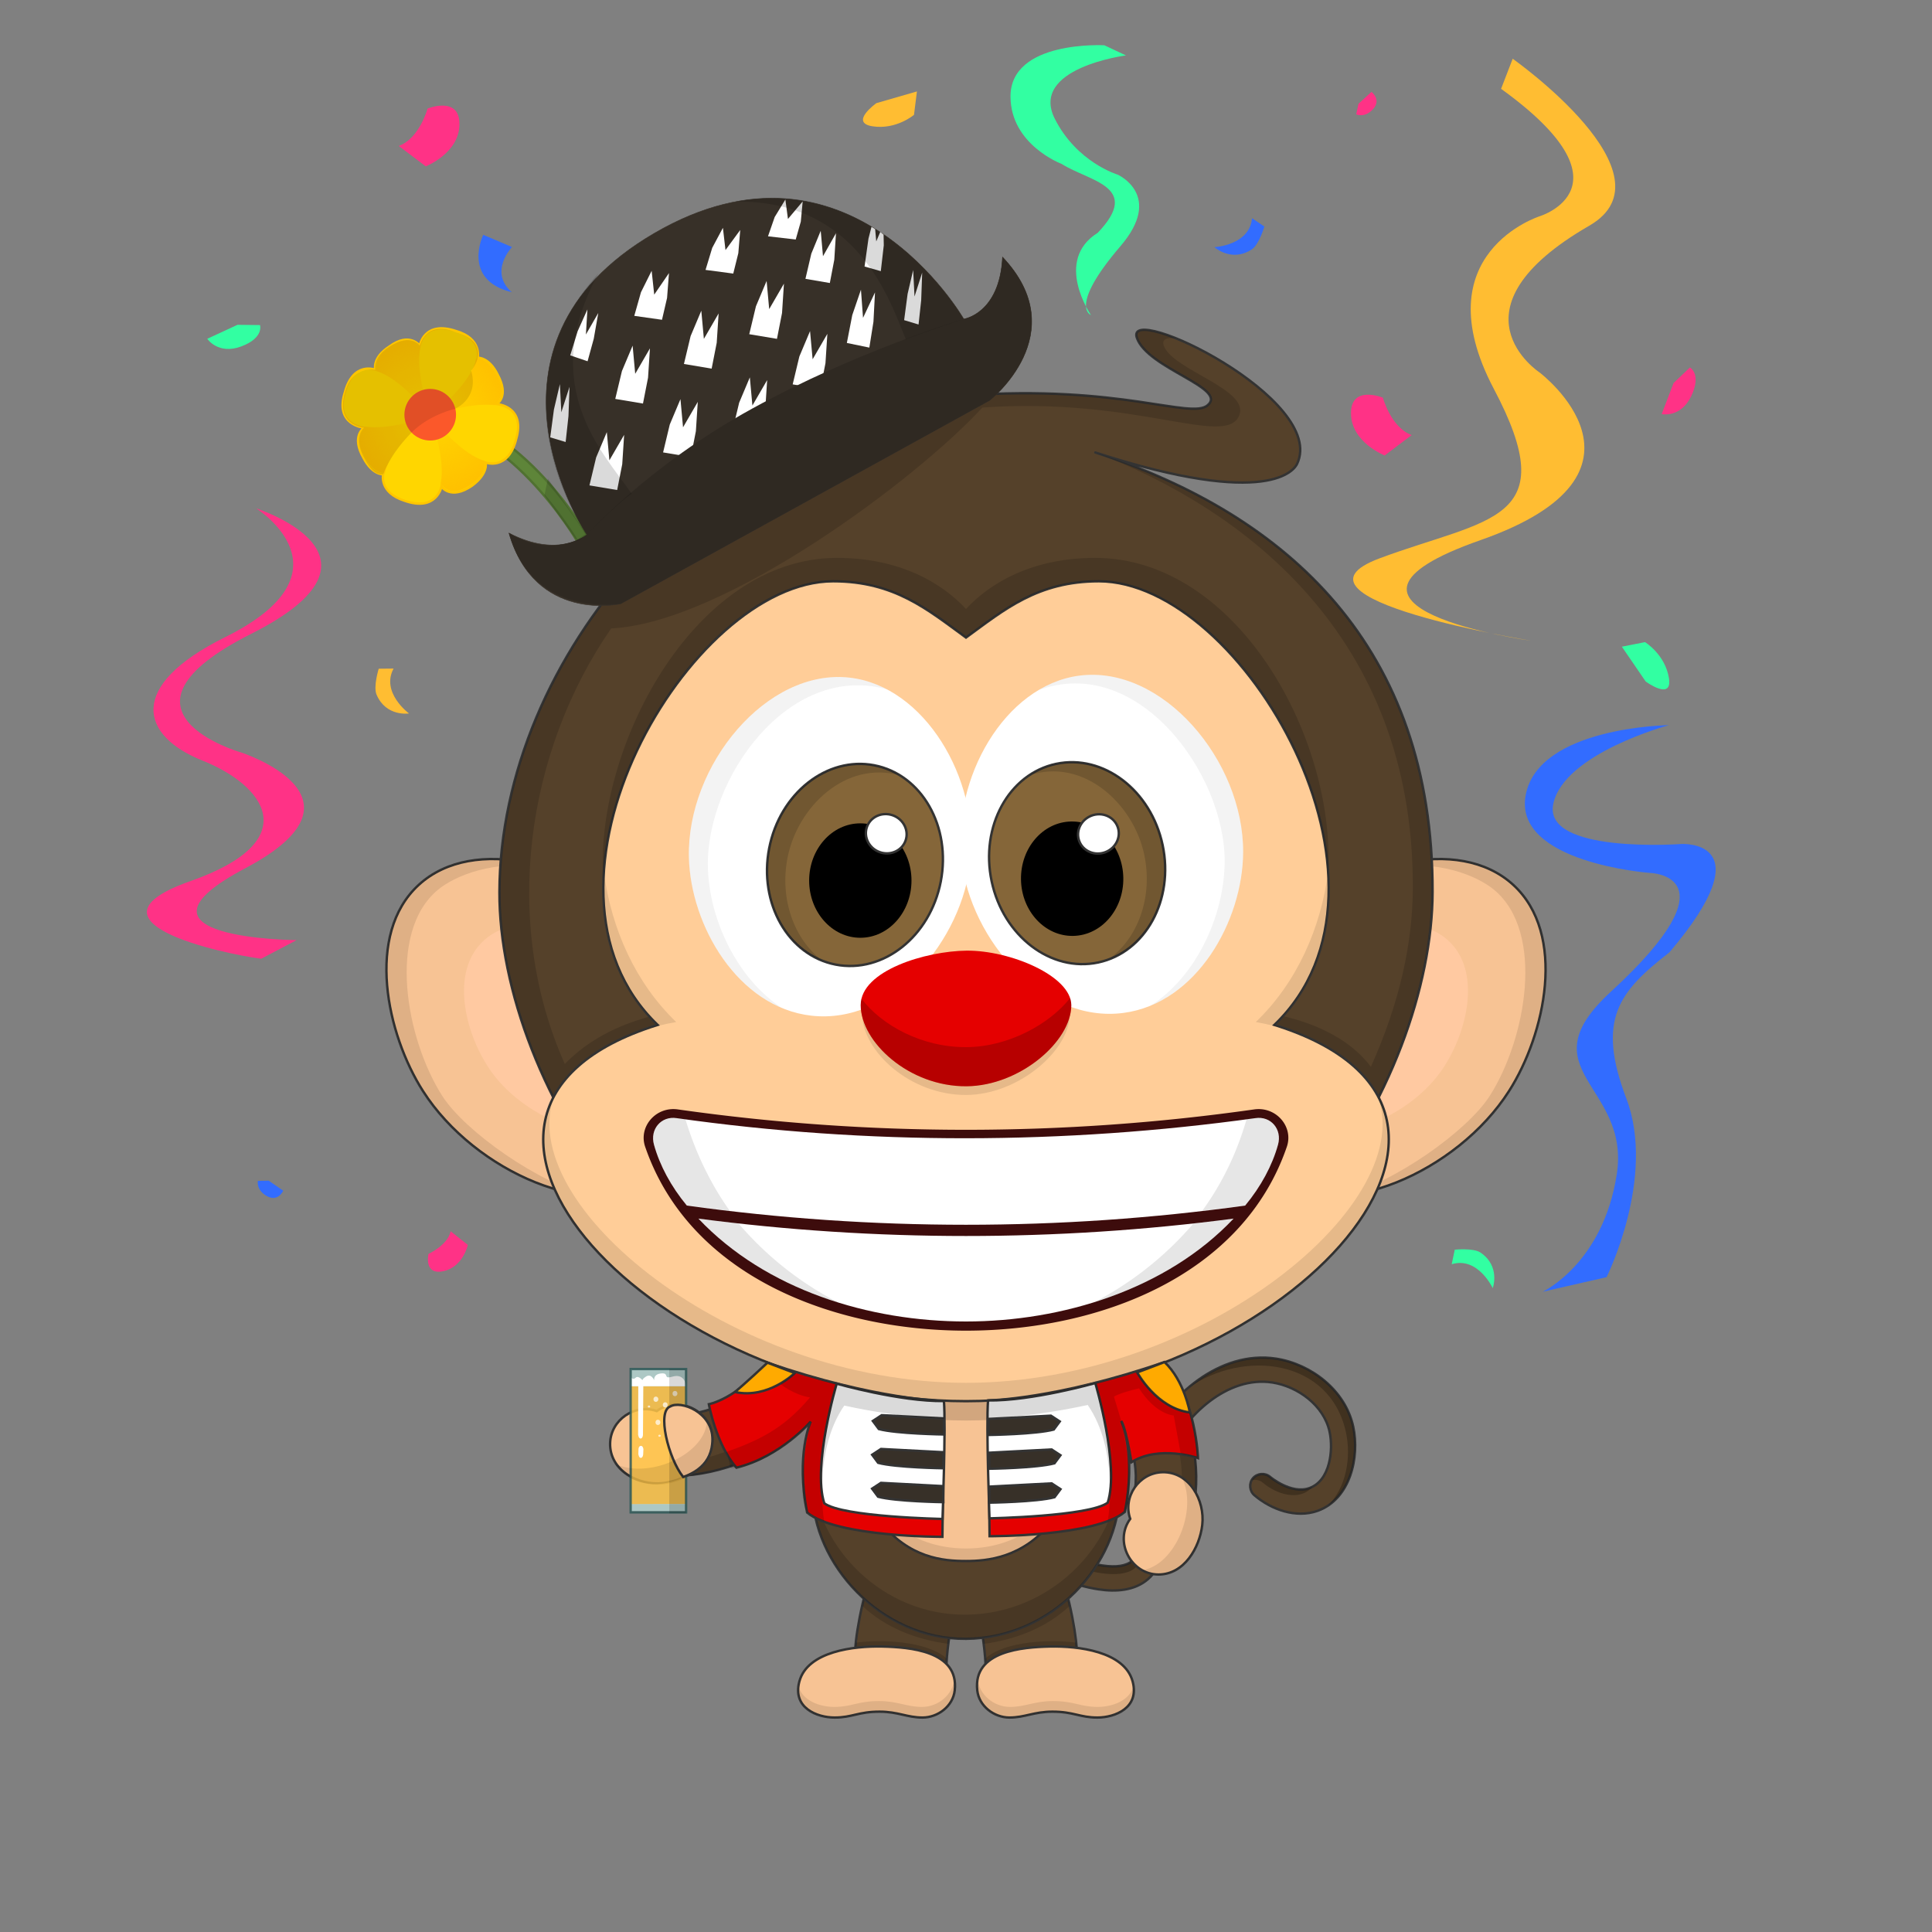 <?xml version="1.0" encoding="UTF-8" standalone="no"?>
<svg
   fill="none"
   height="4000"
   viewBox="0 0 4000 4000"
   width="4000"
   version="1.1"
   id="svg120"
   sodipodi:docname="alaaf.svg"
   inkscape:version="1.1.1 (3bf5ae0d25, 2021-09-20)"
   xmlns:inkscape="http://www.inkscape.org/namespaces/inkscape"
   xmlns:sodipodi="http://sodipodi.sourceforge.net/DTD/sodipodi-0.dtd"
   xmlns:xlink="http://www.w3.org/1999/xlink"
   xmlns="http://www.w3.org/2000/svg"
   xmlns:svg="http://www.w3.org/2000/svg">
  <rect x="0" y="0" width="4000" height="4000" fill="#808080" stroke="none"/>
  <defs
     id="defs124">
    <linearGradient
       inkscape:collect="always"
       id="linearGradient36105">
      <stop
         style="stop-color:#ffd600;stop-opacity:1;"
         offset="0"
         id="stop36101" />
      <stop
         style="stop-color:#ffd600;stop-opacity:0;"
         offset="1"
         id="stop36103" />
    </linearGradient>
    <radialGradient
       inkscape:collect="always"
       xlink:href="#linearGradient36105"
       id="radialGradient36107"
       cx="794.37"
       cy="938.783"
       fx="794.37"
       fy="938.783"
       r="168.056"
       gradientTransform="matrix(1.076,0.649,-0.713,1.053,609.114,-565.833)"
       gradientUnits="userSpaceOnUse" />
    <radialGradient
       inkscape:collect="always"
       xlink:href="#linearGradient36105"
       id="radialGradient42911"
       gradientUnits="userSpaceOnUse"
       gradientTransform="matrix(1.076,0.649,-0.713,1.053,609.114,-565.833)"
       cx="794.37"
       cy="938.783"
       fx="794.37"
       fy="938.783"
       r="168.056" />
    <radialGradient
       inkscape:collect="always"
       xlink:href="#linearGradient36105"
       id="radialGradient42913"
       gradientUnits="userSpaceOnUse"
       gradientTransform="matrix(1.076,0.649,-0.713,1.053,609.114,-565.833)"
       cx="794.37"
       cy="938.783"
       fx="794.37"
       fy="938.783"
       r="168.056" />
    <radialGradient
       inkscape:collect="always"
       xlink:href="#linearGradient36105"
       id="radialGradient42915"
       gradientUnits="userSpaceOnUse"
       gradientTransform="matrix(1.076,0.649,-0.713,1.053,609.114,-565.833)"
       cx="794.37"
       cy="938.783"
       fx="794.37"
       fy="938.783"
       r="168.056" />
    <radialGradient
       inkscape:collect="always"
       xlink:href="#linearGradient36105"
       id="radialGradient42917"
       gradientUnits="userSpaceOnUse"
       gradientTransform="matrix(1.076,0.649,-0.713,1.053,609.114,-565.833)"
       cx="794.37"
       cy="938.783"
       fx="794.37"
       fy="938.783"
       r="168.056" />
  </defs>
  <sodipodi:namedview
     id="namedview122"
     pagecolor="#ffffff"
     bordercolor="#666666"
     borderopacity="1.0"
     inkscape:pageshadow="2"
     inkscape:pageopacity="0.0"
     inkscape:pagecheckerboard="0"
     showgrid="true"
     inkscape:zoom="0.10525"
     inkscape:cx="2741.0926"
     inkscape:cy="3007.1259"
     inkscape:window-width="1920"
     inkscape:window-height="1027"
     inkscape:window-x="-8"
     inkscape:window-y="-8"
     inkscape:window-maximized="1"
     inkscape:current-layer="svg120"
     inkscape:lockguides="false" />
  <path
     d="m2275.11 3290.64c-50.77-7.42-115.16-32.27-196.86-76-11.87-6.35-16.67-21.85-10.25-33.84 6.35-11.87 21.85-16.66 33.84-10.25 75.45 40.37 136.18 64.12 180.5 70.6 28.93 4.23 49.75 1 61.88-9.64 13.61-11.92 12.39-33 8.83-72.39-4.17-46.12-9.36-103.53 19.78-169.51 44-99.72 153.63-194.53 269.09-176.7 73.33 11.36 143.6 66.19 159.73 140.59 13.73 63.36-6.02 150.17-73.53 174.43-44.77 16-95.93-2.36-130.84-32.08-10.44-8.68-11.95-25-3.06-35.44 8.81-10.34 25.15-11.64 35.48-2.62.43.36 43.66 36.65 81.49 23.06 42.84-15.38 49.77-78.95 41.56-116.78-11.75-54.23-65.6-93.57-118.51-101.77-92.84-14.33-180.8 68.49-215.72 147.49-23.91 54.16-19.56 102.32-15.72 144.81 4 43.84 7.71 85.25-25.67 114.5-27.66 24.4-67.07 26.8-102.02 21.54z"
     fill="#7f6145"
     stroke="#333"
     stroke-miterlimit="10"
     stroke-width="5"
     id="path2"
     style="fill:#55412a;fill-opacity:1" />
  <g
     fill="#000"
     id="g10">
    <path
       d="m2786.65 2965.53c11.06 51.02 1.18 114.55-37.82 152.08 51.41-33.7 65.07-107.56 52.82-164.08-16.13-74.41-86.39-129.24-159.73-140.6-66.26-10.23-131.78 18.56-181.54 60.82 114.12-80.75 293.29-60.36 326.27 91.78z"
       fill-opacity=".25"
       id="path4" />
    <path
       d="m2717.62 3078.06c-27.03 31.45-75.59 15.26-102.89-8.23-3.14-2.68-6.9-4.54-10.94-5.41-4.03-.87-8.22-.73-12.19.41 3.97-7.3 11.63-12.23 19.93-12.9 6.6-.53 13.15 1.59 18.2 5.89 22.07 19.5 59.84 35.17 87.89 20.24z"
       fill-opacity=".25"
       id="path6" />
    <path
       d="m2073.5 3173.5c3.5-3 15.5-9 23-5.5 6.98 3.26 15.34 7.39 24.73 12.03 49.42 24.41 127.47 62.97 183.77 62.97 50 0 54.5-25 47.5-91 .85 3.82 1.92 8.03 3.06 12.51 9.62 37.75 24.09 94.49-50.56 94.49-81.5 0-208.79-70.57-231.5-85.5z"
       fill-opacity=".25"
       id="path8" />
  </g>
  <path
     d="m 1307.583,2991.872 c 0,-36.5 32.58,-65.66 68.42,-62.04 63.52,5.42 132.19,-18.62 198.39,-65.95 60.25,-43.06 93.25,-89.21 132.19,-53.71 38.94,35.5 -3.92,115.56 -59.5,155.4 -91.92,65.71 -189.11,97.19 -283.68,88.63 -31.47,-3.19 -55.82,-25.83 -55.82,-62.33 z"
     fill="#7f6145"
     stroke="#333333"
     stroke-miterlimit="10"
     stroke-width="5"
     id="path12"
     style="fill:#55412a;fill-opacity:1" />
  <path
     d="m 1390.829,3027.907 c 112.27,0.42 277.66,-89.61 324.16,-195.11 21,130 -233.5,245 -351.77,222.71 11.77,-7.21 23.27,-19.71 27.61,-27.6 z"
     fill="#000000"
     fill-opacity="0.15"
     id="path14" />
  <path
     d="m1959.37 3446.51c5-87.08 27.4-154.43 47.17-206.81s42.42-144.7-42.56-166.02c-121.5-30.49-188.31 254.12-193.3 340.94-2.93 51.08 36.82 110.33 88.4 113.29 47.48 2.31 97.45-31.79 100.29-81.4z"
     fill="#7f6145"
     stroke="#333"
     stroke-miterlimit="10"
     stroke-width="5"
     id="path16"
     style="fill:#55412a;fill-opacity:1" />
  <path
     d="m1769.48 3414.5c51.5-7 148-7 188.5 34 .34-3.09 1.44-11.94 1.66-15.04-42.16-36.96-138.16-39.46-188.02-32.46-.26 3.3-1.86 10.13-2.14 13.5z"
     fill="#000"
     fill-opacity=".15"
     id="path18" />
  <path
     d="m1785.48 3325c47.76 44.29 108.88 69.13 178 78.5.58-5.01 1.81-12.18 2.5-17-68.6-8.88-128.2-37.6-176-81-2 6-3.62 15.27-4.5 19.5z"
     fill="#000"
     fill-opacity=".15"
     id="path20" />
  <path
     d="m2040.63 3446.51c-5-87.08-27.4-154.43-47.17-206.81s-42.42-144.7 42.56-166.02c121.5-30.49 188.31 254.12 193.3 340.94 2.93 51.08-36.82 110.33-88.4 113.29-47.48 2.31-97.45-31.79-100.29-81.4z"
     fill="#7f6145"
     stroke="#333"
     stroke-miterlimit="10"
     stroke-width="5"
     id="path22"
     style="fill:#55412a;fill-opacity:1" />
  <path
     d="m2230.52 3414.5c-51.5-7-148-7-188.5 34-.34-3.09-1.44-11.94-1.66-15.04 42.16-36.96 138.16-39.46 188.02-32.46.26 3.3 1.86 10.13 2.14 13.5z"
     fill="#000"
     fill-opacity=".15"
     id="path24" />
  <path
     d="m2214.52 3325c-47.76 44.29-108.88 69.13-178 78.5-.58-5.01-1.81-12.18-2.5-17 68.6-8.88 128.2-37.6 176-81 2 6 3.62 15.27 4.5 19.5z"
     fill="#000"
     fill-opacity=".15"
     id="path26" />
  <path
     d="m2413 3147c-36.5 0-65.66-32.58-62.04-68.42 5.42-63.52-18.62-132.19-65.95-198.39-43.06-60.25-89.21-93.25-53.71-132.19s115.56 3.92 155.4 59.5c65.71 91.92 97.19 189.11 88.63 283.68-3.19 31.47-25.83 55.82-62.33 55.82z"
     fill="#7f6145"
     stroke="#333"
     stroke-miterlimit="10"
     stroke-width="5"
     id="path28"
     style="fill:#55412a;fill-opacity:1" />
  <path
     d="m2446.91 3059.16c.42-112.27-89.61-277.66-195.11-324.16 130-21 245 233.5 222.71 351.77-7.21-11.77-19.71-23.27-27.6-27.61z"
     fill="#000"
     fill-opacity=".15"
     id="path30" />
  <path
     d="m3133.19 1832.12c111.1 102 66.32 309.29-9.09 427.16-107.46 168-353.47 273.75-479.46 184.37-131.58-93.35-114.4-386.92 39.2-539.32 114.68-113.78 334.45-177.69 449.35-72.21z"
     fill="#f7c394"
     stroke="#333"
     stroke-miterlimit="10"
     stroke-width="5"
     id="path32" />
  <path
     d="m3003.49 1952.22c66 68.19 30.1 196.68-21.65 267.88-73.75 101.45-232.17 158.69-307.94 97.86-79.14-63.53-57.39-247.22 44.75-337.18 76.26-67.16 216.64-99.08 284.84-28.56z"
     fill="#ffc9a1"
     id="path34" />
  <path
     d="m3124.1 2259.28c-60.69 94.85-195.1 203.22-346.6 216.72 106.36-25 260.01-133.85 306.64-206.72 75.41-117.87 115.36-338.97 9.09-427.16-32.41-26.89-114.73-65.12-227.73-45.12 138-42.5 222.79-6.13 267.73 35.12 111.06 101.99 66.28 309.29-9.13 427.16z"
     fill="#000"
     fill-opacity=".1"
     id="path36" />
  <path
     d="m866.818 1832.12c-111.1 102-66.32 309.29 9.09 427.16 107.46 168 353.472 273.75 479.462 184.37 131.58-93.35 114.4-386.92-39.2-539.32-114.68-113.78-334.452-177.69-449.352-72.21z"
     fill="#f7c394"
     stroke="#333"
     stroke-miterlimit="10"
     stroke-width="5"
     id="path38" />
  <path
     d="m996.518 1952.22c-66 68.19-30.1 196.68 21.652 267.88 73.75 101.45 232.17 158.69 307.94 97.86 79.14-63.53 57.39-247.22-44.75-337.18-76.26-67.16-216.64-99.08-284.842-28.56z"
     fill="#ffc9a1"
     id="path40" />
  <path
     d="m875.908 2259.28c60.69 94.85 195.102 203.22 346.602 216.72-106.36-25-260.019-133.85-306.642-206.72-75.41-117.87-115.36-338.97-9.09-427.16 32.409-26.89 114.732-65.12 227.732-45.12-138.002-42.5-222.792-6.13-267.732 35.12-111.06 101.99-66.28 309.29 9.13 427.16z"
     fill="#000"
     fill-opacity=".1"
     id="path42" />
  <path
     d="m2000 2548c154 0 220 135 260 246s58 220 58 292c0 152-138.68 305.46-318 307-175.53 1.51-318-155-318-307 0-72 17.7-181.5 58-292 40-111 106-246 260-246z"
     fill="#7f6145"
     stroke="#333"
     stroke-miterlimit="10"
     stroke-width="5"
     id="path44"
     style="fill:#55412a;fill-opacity:1" />
  <path
     d="m2000 3393c-175.67 1.59-330-157-318-337 10 148 145.15 288.48 318 287s308-139 318-287c12 180-142.33 335.41-318 337z"
     fill="#000"
     fill-opacity=".15"
     id="path46" />
  <path
     d="m2000 2672c104 0 160 68 174 128 34.49 147.82 64 274 4 350s-134.95 82-178 82c-47.55 0-118-6-178-82s-32.44-193.83 4-350c14-60 70-128 174-128z"
     fill="#f7c394"
     stroke="#333"
     stroke-miterlimit="10"
     stroke-width="5"
     id="path48" />
  <path
     d="m2000 3232c-136 0-224-94-213-216 4 115 96 190 213 190s209-75 213-190c11 122-77 216-213 216z"
     fill="#000"
     fill-opacity=".1"
     id="path50" />
  <path
     d="m2395 2818c-115.35 45.22-271 79-395 79s-259.34-26.43-395-79c-7.24 10.54-16.61 26.27-23 37 142 57 275 86 418 86s276-29 418-86c-6.15-10.7-15.93-26.36-23-37z"
     fill="#000"
     fill-opacity=".15"
     id="path52" />
  <path
     d="m2500.32 839c42.32-35.85-124.32-76-146.52-139.49-26.8-76.51 395.59 127.1 331.57 261.08-5 10.51-55.43 94-417.61-23.77 398.16 129.18 699.66 403.12 698.24 910.18-1.09 388.75-350.07 990.81-966.43 996.18-594.62 5.19-966.64-596.22-965.57-996.18 1.32-488.44 432.13-990.94 966-1028.5 319.41-22.45 465.29 50.1 500.32 20.5z"
     fill="#7f6145"
     stroke="#333"
     stroke-linecap="round"
     stroke-linejoin="round"
     stroke-width="5"
     id="path54"
     style="fill:#55412a;fill-opacity:1" />
  <path
     d="m 2565.16,861.34 c -29.66,65.16 -211.81,-40 -531.22,-17.54 -136.706,148.859 -534.831,446.172 -768.597,457.309 -176.011,254.711 -227.163,607.831 -95.983,901.771 68.14,-70.38 151.14,-90.38 177.59,-99.16 7.94,8.57 17.6,17.67 21.05,21.78 -81.37,25.35 -175.93,80.41 -216.63,156.84 -76.27,-147.6 -117,-302.56 -116.59,-435.33 1.32,-488.45 432.22,-991 966.09,-1028.57 319.41,-22.45 464.56,50.1 499.59,20.46 42.18,-35.75 -124.46,-75.9 -146.65,-139.39 -8.57,-24.46 28.82,-20.27 81.55,1.13 -20,-2.88 -31,1.83 -25.55,15.87 19.38,50.39 180.3,90.02 155.35,144.83 z"
     fill="#000000"
     fill-opacity="0.15"
     id="path56"
     sodipodi:nodetypes="cccccccccccccc" />
  <path
     d="m2964.5 1847.07c-.36 127.74-38.12 278.51-110.54 423.57-74.96-102.64-209.23-143.64-222.96-143.64 4-5 16-19.7 20-24.5 23.5 5.5 128.62 27.91 187.28 106.2 59.3-132.15 86.52-255.16 86.84-370.86 1.47-524.24-353.62-784.84-657.36-901.02 398.16 129.18 698.16 403.18 696.74 910.25z"
     fill="#000"
     fill-opacity=".15"
     id="path58" />
  <path
     d="m1725 1203.5c-297 0-665 628.5-363.5 918.5-575.5 180 0 779 638.5 779s1214-599 638.5-779c301.5-290-66.5-918.5-363.5-918.5-126.5 0-195.51 58.5-275 116.5-79.5-58-148.5-116.5-275-116.5z"
     fill="#ffcd98"
     stroke="#333"
     stroke-width="5"
     id="path60" />
  <g
     fill="#000"
     id="g72">
    <path
       d="m2749.1 1817c-15.7-308.54-265-613.19-481.5-613.19-134.6 0-216.2 82.14-267.6 116.19-41.1-28.05-132.5-116.19-268.4-116.19-255.6 0-478.1 373.19-482.13 622.71-22.47-268.52 183.6-671.52 483.53-671.52 156 0 239 75 267 106 28-31 111-106 267-106 297.63 0 503.5 381.5 482.1 662z"
       fill-opacity=".15"
       id="path62" />
    <g
       fill-opacity=".1"
       id="g70">
      <path
         d="m1250.37 1807.39c-7.11 117.45 24.02 230.01 111.45 314.11-10.42 3.26-20.47 7.66-30.15 11.19 22.33-7.19 43.66-12.28 68.33-16.69-84.54-81.32-133.47-191.76-149.63-308.61z"
         id="path64" />
      <path
         d="m1148.6 2266.67c-135.92 245.26 334.32 633.83 851.4 633.83s993.17-392.85 849.75-637.86c95.36 224.1-359.03 600.36-849.75 600.36-487.79 0-939.69-371.78-851.4-596.33z"
         id="path66" />
      <path
         d="m2670.5 2133c-21.76-6.41-44.6-12.37-70.5-17 85.32-82.07 134.37-193.81 150.07-311.86 7.89 118.62-23.01 232.49-111.25 317.36 11.32 3.54 21.24 7.64 31.68 11.5z"
         id="path68" />
    </g>
  </g>
  <path
     d="m1759.66 1403.06c154.89 18 266.48 208.75 250 376.77-16.38 167.34-162.69 342-329.88 323-151.8-17.3-250.26-186.22-253.5-328.16-4.31-190.16 160.84-391.67 333.38-371.61z"
     fill="#fff"
     id="path74" />
  <path
     d="m1947.73 1825.22c22.11-113.95-39.5-221.76-137.6-240.79s-195.55 57.91-217.66 171.87c-22.11 113.95 39.5 221.76 137.6 240.79 98.1 19.04 195.55-57.91 217.66-171.87z"
     fill="#313cc4"
     stroke="#333"
     stroke-miterlimit="10"
     stroke-width="5"
     id="path76"
     style="fill:#856639;fill-opacity:1" />
  <path
     d="m1781.2 1941.56c58.51 0 105.94-53.04 105.94-118.46s-47.43-118.46-105.94-118.46-105.94 53.04-105.94 118.46 47.43 118.46 105.94 118.46z"
     fill="#000"
     id="path78" />
  <path
     d="m1874.89 1740.31c7.45-21.05-4.41-44.45-26.5-52.27-22.08-7.82-46.02 2.91-53.47 23.96s4.41 44.45 26.5 52.27c22.08 7.81 46.02-2.91 53.47-23.96z"
     fill="#fff"
     stroke="#333"
     stroke-miterlimit="10"
     stroke-width="5"
     id="path80" />
  <path
     d="m1835.89 1427c-204.38-55.89-374.47 186.25-370.31 368.01 2.47 107.25 59.36 229.79 152.7 291.65-116.4-48.78-189.2-190.33-192-312-4.33-190.11 160.82-391.59 333.36-371.55 26.68 3.19 52.53 11.29 76.25 23.89z"
     fill="#000"
     fill-opacity=".05"
     id="path82" />
  <path
     d="m1863.62 1605.54c-112.84-32.07-212.74 65.3-233.15 170.44-16.75 86.35 14.07 169.22 72.35 213.35-81.88-32-130.23-129.93-110.25-232.89 22.12-114 119.58-190.89 217.68-171.85 18.92 3.67 37.01 10.77 53.37 20.95z"
     fill="#000"
     fill-opacity=".15"
     id="path84" />
  <path
     d="m2234 1398.91c-154.54 20.68-262.79 213.36-243.4 381.08 19.3 167 168.63 339.1 335.47 317.13 151.47-19.94 247-190.55 247.73-332.52.98-190.16-167.66-388.73-339.8-365.69z"
     fill="#fff"
     id="path86" />
  <path
     d="m2273.74 1992.69c97.75-20.74 157.47-129.61 133.37-243.16-24.09-113.55-122.87-188.79-220.63-168.05-97.75 20.75-157.46 129.61-133.37 243.16 24.1 113.56 122.87 188.79 220.63 168.05z"
     fill="#313cc4"
     stroke="#333"
     stroke-miterlimit="10"
     stroke-width="5"
     id="path88"
     style="fill:#856639;fill-opacity:1" />
  <path
     d="m2221.84 1937.7c58.5-1.02 105-54.87 103.86-120.29-1.15-65.41-49.49-117.61-107.99-116.59-58.51 1.02-105 54.88-103.86 120.29 1.14 65.42 49.49 117.62 107.99 116.59z"
     fill="#000"
     id="path90" />
  <path
     d="m2288.34 1764.39c21.95-8.2 33.4-31.81 25.58-52.72-7.81-20.92-31.94-31.23-53.88-23.03-21.95 8.21-33.4 31.81-25.59 52.73 7.82 20.91 31.94 31.22 53.89 23.02z"
     fill="#fff"
     stroke="#333"
     stroke-miterlimit="10"
     stroke-width="5"
     id="path92" />
  <path
     d="m2573.77 1764.6c-.66 123.27-72.75 268.13-190.88 317.21 95.29-61.62 152.08-188.08 152.66-297.55.96-183.58-181.09-431.24-385.95-355.18 26-15.6 54.29-26.14 84.37-30.17 172.17-23.04 340.81 175.53 339.8 365.69z"
     fill="#000"
     fill-opacity=".05"
     id="path94" />
  <path
     d="m2295.09 1986.4c60.86-43.65 92.6-129.07 73.87-217.3-22.4-105.54-126.48-201.41-238.74-163.7 17.03-11.63 36.17-19.82 56.34-24.11 97.76-20.75 196.54 54.48 220.65 168 22.3 105.1-27.16 206.17-112.12 237.11z"
     fill="#000"
     fill-opacity=".15"
     id="path96" />
  <path
     d="m1785 2099c0 76.35 98.85 169 216.26 168 108.22-.95 213.74-92.55 213.74-167.78 0-152.13-430-154.42-430-.22z"
     fill="#000"
     fill-opacity=".1"
     id="path98" />
  <path
     d="m1782 2081c0 76.35 100.23 169 219.27 168 109.73-.95 216.73-92.55 216.73-167.78 0-60.53-126.24-113.77-216.73-113-84.02.78-219.27 41.16-219.27 112.78z"
     fill="#7a5d43"
     id="path100"
     style="fill:#e50000;fill-opacity:1" />
  <path
     d="m1783.58 2067.77c41.76 54.75 124.68 100.94 217.85 100.22 86.21-.68 170.92-47.12 214.09-101.55 1.62 4.86 2.48 9.8 2.48 14.78 0 75.23-107 166.83-216.73 167.78-119.04 1-219.27-91.65-219.27-168 0-4.54.54-8.95 1.58-13.23z"
     fill="#000"
     fill-opacity=".2"
     id="path102" />
  <path
     d="m1910 3556c32 0 63.09-23.6 66.7-56.14 9.11-82.21-94.35-89.68-150.67-90.92-57.1-1.25-154.03 9.56-171.02 72.27-14.85 54.79 36.49 74.79 72.99 74.79s49-12.15 92.98-12.15c38.41 0 57.02 12.15 89.02 12.15z"
     fill="#f7c394"
     stroke="#333"
     stroke-miterlimit="10"
     stroke-width="5"
     id="path104" />
  <path
     d="m1909 3534c-32 0-50.61-12.15-89.02-12.15-43.98 0-56.48 12.15-92.98 12.15-28.39 0-65.75-12.1-73.97-43.26-6.73 47.6 40.67 65.26 74.97 65.26 36.5 0 49-12.15 92.98-12.15 38.41 0 57.02 12.15 89.02 12.15 42.86 0 73-34.15 65.91-80.26-2.97 33.46-34.04 58.26-66.91 58.26z"
     fill="#000"
     fill-opacity=".1"
     id="path106" />
  <path
     d="m2090 3556c-32 0-63.09-23.6-66.7-56.14-9.11-82.21 94.35-89.68 150.67-90.92 57.1-1.25 154.03 9.56 171.02 72.27 14.85 54.79-36.49 74.79-72.99 74.79s-49-12.15-92.98-12.15c-38.42 0-57.02 12.15-89.02 12.15z"
     fill="#f7c394"
     stroke="#333"
     stroke-miterlimit="10"
     stroke-width="5"
     id="path108" />
  <path
     d="m2091 3534c32 0 50.6-12.15 89.02-12.15 43.98 0 56.48 12.15 92.98 12.15 28.39 0 65.75-12.1 73.97-43.26 6.73 47.6-40.67 65.26-74.97 65.26-36.5 0-49-12.15-92.98-12.15-38.42 0-57.02 12.15-89.02 12.15-42.86 0-73-34.15-65.91-80.26 2.97 33.46 34.04 58.26 66.91 58.26z"
     fill="#000"
     fill-opacity=".1"
     id="path110" />
  <path
     d="m 1474.987,2980.061 c 0.05,-56.82 -68.11,-92.99 -115.27,-58.59 -45.21,-15.91 -95.39,18.09 -96.55,66.66 -1.34,56 58.5,88.37 109.13,82.5 47.31,-5.48 102.65,-37.52 102.69,-90.57 z"
     fill="#f7c394"
     stroke="#333333"
     stroke-miterlimit="10"
     stroke-width="5"
     id="path112"
     style="stroke-width:5;stroke-miterlimit:10;stroke-dasharray:none" />
  <path
     d="m2398.6 3259.89c-56.82.05-92.99-68.11-58.59-115.27-15.92-45.21 18.08-95.39 66.66-96.55 56-1.34 88.36 58.5 82.5 109.13-5.48 47.31-37.52 102.65-90.57 102.69z"
     fill="#f7c394"
     stroke="#333"
     stroke-miterlimit="10"
     stroke-width="5"
     id="path116" />
  <path
     d="m2489.17 3157.2c-6.78 58.57-54.37 126.8-125.37 93.8 68.82-8.8 117-125.5 83.11-191.84 5.39 3.84 13.89 8.34 27.6 27.61 12.29 21.73 17.7 46.2 14.66 70.43z"
     fill="#000"
     fill-opacity=".1"
     id="path118" />
  <g
     inkscape:groupmode="layer"
     id="layer1"
     inkscape:label="Costume"
     style="display:inline">
    <path
       style="fill:#e50000;fill-opacity:1;stroke:#333333;stroke-width:5;stroke-linecap:butt;stroke-linejoin:miter;stroke-miterlimit:4;stroke-dasharray:none;stroke-opacity:1"
       d="m 1954.372,2900.741 -3.185,281.083 c 0,0 -218.428,0.9 -280.099,-50.234 -23.974,-119.945 7.349,-188.284 7.349,-188.284 0,0 -61.532,72.349 -153.697,95.395 -42.285,-48.152 -57.111,-131.424 -57.111,-131.424 0,0 55.609,-10.025 121.338,-86.004 223.687,77.228 365.405,79.468 365.405,79.468 z"
       id="path1274"
       sodipodi:nodetypes="cccccccc" />
    <path
       style="fill:#e50000;fill-opacity:1;stroke:#333333;stroke-width:5;stroke-linecap:butt;stroke-linejoin:miter;stroke-miterlimit:4;stroke-dasharray:none;stroke-opacity:1"
       d="m 2045.595,2899.468 3.185,281.083 c 0,0 218.428,0.9 280.099,-50.234 23.974,-119.945 -7.349,-188.284 -7.349,-188.284 0,0 8.703,10.981 21.01,85.259 57.438,-36.173 137.787,-8.503 137.787,-8.503 0,0 -3.599,-122.81 -69.329,-198.789 -223.687,77.228 -365.405,79.468 -365.405,79.468 z"
       id="path2838"
       sodipodi:nodetypes="cccccccc" />
  </g>
  <g
     inkscape:groupmode="layer"
     id="layer2"
     inkscape:label="Costume 2"
     style="display:inline">
    <path
       style="fill:#ffffff;fill-opacity:1;stroke:#333333;stroke-width:5;stroke-linecap:butt;stroke-linejoin:miter;stroke-miterlimit:4;stroke-dasharray:none;stroke-opacity:1"
       d="m 1951.361,3144.815 c 0,0 -206.913,-3.87 -244.794,-32.435 -25.083,-77.493 25.698,-247.684 25.698,-247.684 0,0 130.883,37.318 222.107,36.045 3.995,51.434 -3.011,244.074 -3.011,244.074 z"
       id="path3661"
       sodipodi:nodetypes="ccccc" />
    <path
       style="fill:#ffaa00;fill-opacity:1;stroke:#333333;stroke-width:5;stroke-linecap:butt;stroke-linejoin:miter;stroke-miterlimit:4;stroke-dasharray:none;stroke-opacity:1"
       d="m 1521.768,2882.019 c 0,0 26.282,-22.345 67.199,-60.746 28.835,11.265 56.581,21.401 56.581,21.401 0,0 -55.184,54.273 -123.779,39.346 z"
       id="path13536"
       sodipodi:nodetypes="cccc" />
    <path
       style="fill:#ffffff;fill-opacity:1;stroke:#333333;stroke-width:5;stroke-linecap:butt;stroke-linejoin:miter;stroke-miterlimit:4;stroke-dasharray:none;stroke-opacity:1"
       d="m 2048.606,3143.542 c 0,0 206.913,-3.87 244.794,-32.435 25.083,-77.493 -25.698,-247.684 -25.698,-247.684 0,0 -130.883,37.318 -222.107,36.045 -3.995,51.434 3.011,244.074 3.011,244.074 z"
       id="path53082"
       sodipodi:nodetypes="ccccc" />
    <path
       style="fill:#ffaa00;fill-opacity:1;stroke:#333333;stroke-width:5;stroke-linecap:butt;stroke-linejoin:miter;stroke-miterlimit:4;stroke-dasharray:none;stroke-opacity:1"
       d="m 2463.456,2924.238 c 0,0 -11.54,-65.837 -52.456,-104.238 -28.835,11.265 -56.581,21.401 -56.581,21.401 0,0 40.236,74.545 109.036,82.838 z"
       id="path53084"
       sodipodi:nodetypes="cccc" />
  </g>
  <g
     inkscape:groupmode="layer"
     id="layer3"
     inkscape:label="Costume 3"
     style="display:inline">
    <path
       style="fill:#373028;fill-opacity:1;stroke:#333333;stroke-width:5;stroke-linecap:butt;stroke-linejoin:miter;stroke-miterlimit:4;stroke-dasharray:none;stroke-opacity:1"
       d="m 1953.107,3110.045 c 0,0 -98.593,-1.382 -135.143,-11.242 -12.388,-16.678 -12.388,-16.678 -12.388,-16.678 l 18.326,-11.979 128.796,6.727 z"
       id="path21212"
       sodipodi:nodetypes="cccccc" />
    <path
       style="fill:#373028;fill-opacity:1;stroke:#333333;stroke-width:5;stroke-linecap:butt;stroke-linejoin:miter;stroke-miterlimit:4;stroke-dasharray:none;stroke-opacity:1"
       d="m 1953.209,3039.831 c 0,0 -98.593,-1.382 -135.143,-11.242 -12.388,-16.678 -12.388,-16.678 -12.388,-16.678 l 18.326,-11.979 128.796,6.727 z"
       id="path35186"
       sodipodi:nodetypes="cccccc" />
    <path
       style="fill:#373028;fill-opacity:1;stroke:#333333;stroke-width:5;stroke-linecap:butt;stroke-linejoin:miter;stroke-miterlimit:4;stroke-dasharray:none;stroke-opacity:1"
       d="m 1954.642,2969.893 c 0,0 -98.593,-1.382 -135.143,-11.242 -12.388,-16.678 -12.388,-16.678 -12.388,-16.678 l 18.326,-11.979 128.796,6.727 z"
       id="path35188"
       sodipodi:nodetypes="cccccc" />
    <path
       style="fill:#373028;fill-opacity:1;stroke:#333333;stroke-width:5;stroke-linecap:butt;stroke-linejoin:miter;stroke-miterlimit:4;stroke-dasharray:none;stroke-opacity:1"
       d="m 2048.125,3111.073 c 0,0 98.593,-1.382 135.143,-11.242 12.388,-16.678 12.388,-16.678 12.388,-16.678 l -18.326,-11.979 -128.796,6.727 z"
       id="path53086"
       sodipodi:nodetypes="cccccc" />
    <path
       style="fill:#373028;fill-opacity:1;stroke:#333333;stroke-width:5;stroke-linecap:butt;stroke-linejoin:miter;stroke-miterlimit:4;stroke-dasharray:none;stroke-opacity:1"
       d="m 2048.022,3040.858 c 0,0 98.593,-1.382 135.143,-11.242 12.388,-16.678 12.388,-16.678 12.388,-16.678 l -18.326,-11.979 -128.796,6.727 z"
       id="path53088"
       sodipodi:nodetypes="cccccc" />
    <path
       style="fill:#373028;fill-opacity:1;stroke:#333333;stroke-width:5;stroke-linecap:butt;stroke-linejoin:miter;stroke-miterlimit:4;stroke-dasharray:none;stroke-opacity:1"
       d="m 2046.589,2970.921 c 0,0 98.593,-1.382 135.143,-11.242 12.388,-16.678 12.388,-16.678 12.388,-16.678 l -18.326,-11.979 -128.796,6.727 z"
       id="path53090"
       sodipodi:nodetypes="cccccc" />
  </g>
  <g
     inkscape:groupmode="layer"
     id="layer8"
     inkscape:label="kölsch0"
     style="display:inline">
    <rect
       style="opacity:1;fill:#ffc548;fill-opacity:0.845;fill-rule:nonzero;stroke:none;stroke-width:4.56"
       id="rect20178"
       width="114.778"
       height="244.767"
       x="1305.744"
       y="2870.122" />
    <path
       style="fill:#b5d5d1;fill-opacity:0.851;stroke:none;stroke-width:1px;stroke-linecap:butt;stroke-linejoin:miter;stroke-opacity:1"
       d="m 1305.744,2870.122 h 114.778 v -35.629 h -114.778 z"
       id="path28548" />
  </g>
  <g
     inkscape:groupmode="layer"
     id="layer9"
     inkscape:label="kölschblume"
     style="display:inline">
    <path
       style="fill:#ffffff;fill-opacity:1;stroke:none;stroke-width:5;stroke-linecap:butt;stroke-linejoin:miter;stroke-miterlimit:4;stroke-dasharray:none;stroke-opacity:1"
       d="m 1305.744,2870.122 h 114.778 c 0,0 -1.593,-27.566 -28.182,-19.961 -20.958,5.994 -5.647,-8.079 -23.021,-6.646 -17.375,1.433 -14.896,14.234 -14.896,14.234 0,0 -5.723,-15.078 -17.157,-7.623 -10.244,6.678 -6.19,8.405 -6.19,8.405 0,0 -9.375,-11.728 -15.058,-6.125 -5.683,5.603 -9.339,-1.042 -9.339,-1.042 z"
       id="path20444"
       sodipodi:nodetypes="ccsscscscc" />
  </g>
  <g
     inkscape:groupmode="layer"
     id="layer7"
     inkscape:label="kölsch1"
     style="display:inline">
    <path
       style="fill:#b5d5d1;fill-opacity:0.851;stroke:none;stroke-width:5;stroke-linecap:butt;stroke-linejoin:miter;stroke-miterlimit:4;stroke-dasharray:none;stroke-opacity:1"
       d="m 1305.964,3128.926 h 114.659 l -0.16,-15.284 -114.125,0.374 z"
       id="path9757"
       sodipodi:nodetypes="ccccc" />
    <rect
       style="opacity:1;fill:none;fill-opacity:0.845;fill-rule:nonzero;stroke:#2f5a58;stroke-width:4.881;stroke-opacity:0.851"
       id="rect8234"
       width="114.778"
       height="296.727"
       x="1305.744"
       y="2834.492" />
    <path
       style="fill:#ffffff;fill-opacity:0.997;stroke:none;stroke-width:0.671px;stroke-linecap:butt;stroke-linejoin:miter;stroke-opacity:1"
       d="m 1321.505,2868.996 c 0,0 0.473,-8.405 5.098,-8.89 4.625,-0.485 5.308,9.374 5.308,9.374 l -0.71,101.342 c 0,0 -0.368,7.152 -4.73,7.516 -4.362,0.364 -5.282,-8.041 -5.282,-8.041 z"
       id="path18289"
       sodipodi:nodetypes="csccscc" />
    <path
       style="fill:#ffffff;fill-opacity:0.997;stroke:none;stroke-width:0.671px;stroke-linecap:butt;stroke-linejoin:miter;stroke-opacity:1"
       d="m 1321.965,3000.256 c 0,0 0.063,-6.239 4.688,-6.724 4.625,-0.485 5.462,6.702 5.462,6.702 l -0.454,10.625 c 0,0 -0.368,7.152 -4.73,7.516 -4.362,0.364 -5.282,-8.041 -5.282,-8.041 z"
       id="path18897"
       sodipodi:nodetypes="csccscc" />
    <ellipse
       style="opacity:1;fill:#ffffff;fill-opacity:0.695;fill-rule:nonzero;stroke:none;stroke-width:5;stroke-miterlimit:4;stroke-dasharray:none;stroke-opacity:1"
       id="path30248"
       cx="1357.947"
       cy="2896.958"
       rx="5.039"
       ry="5.459" />
    <ellipse
       style="opacity:1;fill:#ffffff;fill-opacity:0.695;fill-rule:nonzero;stroke:none;stroke-width:5;stroke-miterlimit:4;stroke-dasharray:none;stroke-opacity:1"
       id="ellipse30760"
       cx="1377.263"
       cy="2908.715"
       rx="5.039"
       ry="5.459" />
    <ellipse
       style="opacity:1;fill:#ffffff;fill-opacity:0.695;fill-rule:nonzero;stroke:none;stroke-width:5;stroke-miterlimit:4;stroke-dasharray:none;stroke-opacity:1"
       id="ellipse30762"
       cx="1362.146"
       cy="2944.826"
       rx="5.039"
       ry="5.459" />
    <ellipse
       style="opacity:1;fill:#ffffff;fill-opacity:0.695;fill-rule:nonzero;stroke:none;stroke-width:5;stroke-miterlimit:4;stroke-dasharray:none;stroke-opacity:1"
       id="ellipse30764"
       cx="1397.418"
       cy="2885.201"
       rx="5.039"
       ry="5.459" />
    <ellipse
       style="opacity:1;fill:#ffffff;fill-opacity:0.695;fill-rule:nonzero;stroke:none;stroke-width:2.193;stroke-miterlimit:4;stroke-dasharray:none;stroke-opacity:1"
       id="ellipse30766"
       cx="1386.5"
       cy="2935.589"
       rx="2.519"
       ry="2.099" />
    <ellipse
       style="opacity:1;fill:#ffffff;fill-opacity:0.695;fill-rule:nonzero;stroke:none;stroke-width:2.193;stroke-miterlimit:4;stroke-dasharray:none;stroke-opacity:1"
       id="ellipse30768"
       cx="1365.505"
       cy="2972.54"
       rx="2.519"
       ry="2.099" />
    <ellipse
       style="opacity:1;fill:#ffffff;fill-opacity:0.695;fill-rule:nonzero;stroke:none;stroke-width:2.193;stroke-miterlimit:4;stroke-dasharray:none;stroke-opacity:1"
       id="ellipse30770"
       cx="1343.671"
       cy="2912.075"
       rx="2.519"
       ry="2.099" />
  </g>
  <g
     inkscape:groupmode="layer"
     id="layer4"
     inkscape:label="shadow"
     style="display:inline">
    <path
       id="path44849"
       style="fill:#000000;fill-opacity:0.148;stroke:none;stroke-width:1px;stroke-linecap:butt;stroke-linejoin:miter;stroke-opacity:1"
       d="m 1645.547,2842.674 -29.338,23.063 c 0,0 26.784,22.123 60.755,27.473 -56.121,67.575 -111.728,90.85 -173.862,113.169 14.918,33.162 -0.673,35.721 21.637,32.322 82.242,-12.532 153.696,-95.394 153.696,-95.394 0,0 -33.259,144.149 -7.348,188.283 l 35.264,18.027 c 0,0 -24.704,-143.472 41.605,-239.51 119.189,26.034 196.036,25.959 207.887,27.58 1.63,-36.94 -1.473,-36.947 -1.473,-36.947 0,0 -142.219,-10.759 -308.824,-58.066 z"
       sodipodi:nodetypes="cccccccccccc" />
    <path
       style="fill:#000000;fill-opacity:0.148;stroke:none;stroke-width:1px;stroke-linecap:butt;stroke-linejoin:miter;stroke-opacity:1"
       d="m 2444.573,3009.867 -14.479,-79.23 c 0,0 -36.682,-1.46 -71.815,-56.295 -44.885,10.816 -51.979,17.462 -51.979,17.462 l 15.232,50.229 c 0,0 33.26,144.15 7.349,188.284 l -35.265,18.028 c 0,0 24.704,-143.473 -41.605,-239.51 -119.189,26.034 -196.036,25.958 -207.887,27.579 -1.63,-36.94 1.472,-36.946 1.472,-36.946 0,0 142.219,-10.76 308.824,-58.068 14.516,16.925 35.995,66.571 109.036,82.838 13.295,40.45 16.873,94.551 16.873,94.551 z"
       id="path53092"
       sodipodi:nodetypes="cccccccccccccc" />
    <rect
       style="opacity:1;fill:#000000;fill-opacity:0.15;fill-rule:nonzero;stroke:none;stroke-width:5;stroke-miterlimit:4;stroke-dasharray:none;stroke-opacity:1"
       id="rect29974"
       width="34.862"
       height="298.727"
       x="1385.66"
       y="2834.492" />
  </g>
  <g
     inkscape:groupmode="layer"
     id="layer6"
     inkscape:label="clown"
     style="display:none">
    <path
       style="fill:#ffffff;fill-opacity:1;stroke:none;stroke-width:1px;stroke-linecap:butt;stroke-linejoin:miter;stroke-opacity:1"
       d="m 1387.002,2137.376 c 209.665,-56.999 346.964,161.911 612.998,147.659 266.033,-14.252 419.532,-182.874 634.069,-135.032 490.031,109.276 45.487,683.556 -638.82,725.618 -729.001,-61.743 -1100.339,-604.465 -608.247,-738.245 z"
       id="path58075"
       sodipodi:nodetypes="ssscs" />
    <path
       d="m 2000,2847.118 c 165.875,0 315.36,-88.768 450.046,-187.433 302.872,-221.869 326.367,-274.868 350.981,-338.098 18.095,-56.51 -26.54,-114.365 -82.033,-104.947 -479.311,125.439 -946.801,120.688 -1437.988,0 -55.493,-9.418 -100.128,48.437 -82.033,104.947 31.74,72.732 80.175,136.419 346.23,342.849 131.909,102.348 288.921,182.682 454.797,182.682 z"
       fill="#3d0c0c"
       id="path33952"
       style="display:inline;fill:#e50000;fill-opacity:1;stroke:none;stroke-width:20;stroke-miterlimit:4;stroke-dasharray:none;stroke-opacity:1"
       sodipodi:nodetypes="ssccccss" />
    <path
       style="fill:#373028;fill-opacity:1;stroke:none;stroke-width:1px;stroke-linecap:butt;stroke-linejoin:miter;stroke-opacity:1"
       d="m 1440.963,1471.524 c 0,0 144.563,-360.838 496.755,-116.839 -339.497,-148.168 -496.755,116.839 -496.755,116.839 z"
       id="path37122"
       sodipodi:nodetypes="ccc" />
    <path
       style="fill:none;stroke:#000000;stroke-width:1px;stroke-linecap:butt;stroke-linejoin:miter;stroke-opacity:1"
       d="M 1440.963,1471.524 Z"
       id="path37124" />
    <path
       style="fill:#373028;fill-opacity:1;stroke:none;stroke-width:1px;stroke-linecap:butt;stroke-linejoin:miter;stroke-opacity:1"
       d="m 2567.977,1474.207 c 0,0 -144.563,-360.838 -496.755,-116.839 339.497,-148.168 496.755,116.839 496.755,116.839 z"
       id="path44904"
       sodipodi:nodetypes="ccc" />
  </g>
  <g
     inkscape:groupmode="layer"
     id="layer5"
     inkscape:label="mouth"
     style="display:inline">
    <path
       d="m 2000,2755 c 275,0 572,-113 664,-380 15,-42 -22,-85 -68,-78 a 4238,4238 0 0 1 -1192,0 c -46,-7 -83,36 -68,78 92,267 389,380 664,380 z"
       fill="#3d0c0c"
       id="path2-6" />
    <path
       d="m 2578,2496 c 33,-40 56,-83 68,-126 9,-32 -15,-60 -47,-55 -396,55 -802,56 -1198,0 -32,-5 -56,23 -47,55 12,43 35,86 68,126 383,53 773,53 1156,0 z"
       fill="#ffffff"
       id="path4-0" />
    <path
       d="m 2000,2736 c 199,0 415,-66 554,-213 -367,48 -741,48 -1108,0 140,148 354,213 554,213 z"
       fill="#ffffff"
       id="path6-7" />
    <path
       d="m 2266,2696 c 108,-32 210,-91 288,-173 l -83,10 a 693,693 0 0 1 -205,163 z m 380,-326 c -12,43 -35,86 -68,126 l -89,11 c 43,-59 73,-124 92,-190 l 18,-2 c 32,-5 56,23 47,55 z m -1200,153 c 78,83 182,142 290,174 a 686,686 0 0 1 -207,-164 z m -24,-27 89,11 c -42,-59 -72,-124 -92,-190 l -18,-2 c -32,-5 -56,23 -47,55 12,43 35,86 68,126 z"
       fill="#000000"
       fill-opacity="0.1"
       id="path8-9" />
  </g>
  <g
     inkscape:groupmode="layer"
     id="layer13"
     inkscape:label="blume2"
     style="display:inline">
    <path
       id="path58189"
       style="display:inline;fill:#5e8539;fill-opacity:1;stroke:#507131;stroke-width:5;stroke-linecap:butt;stroke-linejoin:miter;stroke-miterlimit:4;stroke-dasharray:none;stroke-opacity:1"
       d="m 859.238,847.254 c -3.292,-0.006 -9.92,0.18 -9.92,0.18 0,0 -7.763,20.16 5.908,20.127 192.924,-0.461 339.619,252.507 339.619,252.507 l 20.374,-12.943 c 0,0 -148.601,-259.496 -355.981,-259.871 z"
       sodipodi:nodetypes="scsccs" />
    <path
       style="fill:#ffd600;fill-opacity:1;stroke:#ffc500;stroke-width:5;stroke-linecap:butt;stroke-linejoin:miter;stroke-miterlimit:4;stroke-dasharray:none;stroke-opacity:1"
       d="m 988.971,740.705 c 0,0 23.346,-1.811 41.316,34.873 24.677,45.662 -1.873,60.991 -1.873,60.991 0,0 60.032,3.753 40.28,72.128 -16.368,66.681 -63.294,48.908 -63.294,48.908 0,0 6.435,22.403 -28.294,48.046 -44.202,30.449 -63.082,1.778 -63.082,1.778 0,0 -10.113,52.804 -76.436,29.229 -53.457,-17.066 -44.16,-54.73 -44.16,-54.73 0,0 -22.205,1.911 -40.929,-33.966 -25.88,-45.366 1.349,-62.431 1.349,-62.431 0,0 -61.999,-5.232 -39.572,-73.889 17.344,-64.12 62.826,-46.088 62.826,-46.088 0,0 -7.378,-24.735 29.374,-48.22 41.669,-30.867 62.638,-1.473 62.638,-1.473 0,0 8.137,-52.935 75.037,-30.44 54.122,15.59 44.817,55.283 44.817,55.283 z"
       id="path22408"
       sodipodi:nodetypes="ccccccccccccccccc" />
  </g>
  <g
     inkscape:groupmode="layer"
     id="layer12"
     inkscape:label="blume"
     style="display:inline">
    <g
       id="g3533"
       transform="matrix(-0.876,0,0,0.927,1587.055,-9.466)"
       style="fill:#ffbd00;fill-opacity:1">
      <path
         style="fill:#ffbd00;fill-opacity:1;stroke:none;stroke-width:1px;stroke-linecap:butt;stroke-linejoin:miter;stroke-opacity:1"
         d="m 794.37,938.783 c 0,0 -206.175,84.08 -94.692,154.289 112.356,70.759 94.692,-154.289 94.692,-154.289 z"
         id="path3525"
         sodipodi:nodetypes="csc" />
      <path
         style="fill:#ffbd00;fill-opacity:1;stroke:none;stroke-width:1px;stroke-linecap:butt;stroke-linejoin:miter;stroke-opacity:1"
         d="m 794.37,938.783 c 0,0 84.08,206.175 154.289,94.692 70.759,-112.356 -154.289,-94.692 -154.289,-94.692 z"
         id="path3527"
         sodipodi:nodetypes="csc" />
      <path
         style="fill:#ffbd00;fill-opacity:1;stroke:none;stroke-width:1px;stroke-linecap:butt;stroke-linejoin:miter;stroke-opacity:1"
         d="m 794.37,938.783 c 0,0 206.175,-84.08 94.692,-154.289 -112.356,-70.759 -94.692,154.289 -94.692,154.289 z"
         id="path3529"
         sodipodi:nodetypes="csc" />
      <path
         style="fill:#ffbd00;fill-opacity:1;stroke:none;stroke-width:1px;stroke-linecap:butt;stroke-linejoin:miter;stroke-opacity:1"
         d="m 794.37,938.783 c 0,0 -84.08,-206.175 -154.289,-94.692 -70.759,112.356 154.289,94.692 154.289,94.692 z"
         id="path3531"
         sodipodi:nodetypes="csc" />
    </g>
    <g
       id="g33536"
       transform="matrix(-0.876,0,0,0.927,1587.055,-9.466)"
       style="fill:url(#radialGradient36107);fill-opacity:1">
      <path
         style="fill:url(#radialGradient42911);fill-opacity:1;stroke:none;stroke-width:1px;stroke-linecap:butt;stroke-linejoin:miter;stroke-opacity:1"
         d="m 794.37,938.783 c 0,0 -206.175,84.08 -94.692,154.289 112.356,70.759 94.692,-154.289 94.692,-154.289 z"
         id="path33528"
         sodipodi:nodetypes="csc" />
      <path
         style="fill:url(#radialGradient42913);fill-opacity:1;stroke:none;stroke-width:1px;stroke-linecap:butt;stroke-linejoin:miter;stroke-opacity:1"
         d="m 794.37,938.783 c 0,0 84.08,206.175 154.289,94.692 70.759,-112.356 -154.289,-94.692 -154.289,-94.692 z"
         id="path33530"
         sodipodi:nodetypes="csc" />
      <path
         style="fill:url(#radialGradient42915);fill-opacity:1;stroke:none;stroke-width:1px;stroke-linecap:butt;stroke-linejoin:miter;stroke-opacity:1"
         d="m 794.37,938.783 c 0,0 206.175,-84.08 94.692,-154.289 -112.356,-70.759 -94.692,154.289 -94.692,154.289 z"
         id="path33532"
         sodipodi:nodetypes="csc" />
      <path
         style="fill:url(#radialGradient42917);fill-opacity:1;stroke:none;stroke-width:1px;stroke-linecap:butt;stroke-linejoin:miter;stroke-opacity:1"
         d="m 794.37,938.783 c 0,0 -84.08,-206.175 -154.289,-94.692 -70.759,112.356 154.289,94.692 154.289,94.692 z"
         id="path33534"
         sodipodi:nodetypes="csc" />
    </g>
    <g
       id="g3523"
       transform="rotate(-105.584,813.372,863.244)"
       style="stroke:none;stroke-width:1.9;stroke-miterlimit:4;stroke-dasharray:none;stroke-opacity:1">
      <path
         style="fill:#ffd600;fill-opacity:1;stroke:none;stroke-width:1.9;stroke-linecap:butt;stroke-linejoin:miter;stroke-miterlimit:4;stroke-dasharray:none;stroke-opacity:1"
         d="m 794.37,938.783 c 0,0 -206.175,84.08 -94.692,154.289 112.356,70.759 94.692,-154.289 94.692,-154.289 z"
         id="path977"
         sodipodi:nodetypes="csc" />
      <path
         style="fill:#ffd600;fill-opacity:1;stroke:none;stroke-width:1.9;stroke-linecap:butt;stroke-linejoin:miter;stroke-miterlimit:4;stroke-dasharray:none;stroke-opacity:1"
         d="m 794.37,938.783 c 0,0 84.08,206.175 154.289,94.692 70.759,-112.356 -154.289,-94.692 -154.289,-94.692 z"
         id="path3414"
         sodipodi:nodetypes="csc" />
      <path
         style="fill:#ffd600;fill-opacity:1;stroke:none;stroke-width:1.9;stroke-linecap:butt;stroke-linejoin:miter;stroke-miterlimit:4;stroke-dasharray:none;stroke-opacity:1"
         d="m 794.37,938.783 c 0,0 206.175,-84.08 94.692,-154.289 -112.356,-70.759 -94.692,154.289 -94.692,154.289 z"
         id="path3416"
         sodipodi:nodetypes="csc" />
      <path
         style="fill:#ffd600;fill-opacity:1;stroke:none;stroke-width:1.9;stroke-linecap:butt;stroke-linejoin:miter;stroke-miterlimit:4;stroke-dasharray:none;stroke-opacity:1"
         d="m 794.37,938.783 c 0,0 -84.08,-206.175 -154.289,-94.692 -70.759,112.356 154.289,94.692 154.289,94.692 z"
         id="path3418"
         sodipodi:nodetypes="csc" />
    </g>
    <circle
       style="fill:#fb582a;fill-opacity:1;stroke:none;stroke-width:5;stroke-opacity:1"
       id="path7084"
       cx="890.713"
       cy="858.614"
       r="53.444" />
  </g>
  <g
     inkscape:groupmode="layer"
     id="layer10"
     inkscape:label="hut"
     style="display:inline">
    <path
       style="fill:#373028;fill-opacity:1;stroke:#373028;stroke-width:1px;stroke-linecap:butt;stroke-linejoin:miter;stroke-opacity:1"
       d="m 1285.084,1250.134 763.928,-421.161 c 0,0 176.51,-138.128 26.619,-296.705 -5.733,117.576 -80.267,128.265 -80.267,128.265 0,0 -236.645,-412.733 -640.415,-177.696 -402.924,234.545 -139.73,624.289 -139.73,624.289 0,0 -57.802,50.437 -161.446,-3.408 54.037,187.113 231.312,146.416 231.312,146.416 z"
       id="path45049"
       sodipodi:nodetypes="ccccsccc" />
    <path
       style="fill:#ffffff;fill-opacity:1;stroke:none;stroke-width:1px;stroke-linecap:butt;stroke-linejoin:miter;stroke-opacity:1"
       d="m 1372.866,936.669 57.382,9.602 10.497,-53.518 3.936,-60.72 -30.528,52.671 -5.336,-58.32 -22.131,52.53 z"
       id="path16216"
       sodipodi:nodetypes="cccccccc" />
    <path
       style="fill:#ffffff;fill-opacity:1;stroke:none;stroke-width:1px;stroke-linecap:butt;stroke-linejoin:miter;stroke-opacity:1"
       d="m 1516.496,891.581 57.382,9.602 10.497,-53.518 3.936,-60.72 -30.528,52.671 -5.336,-58.32 -22.131,52.53 z"
       id="path16208"
       sodipodi:nodetypes="cccccccc" />
    <path
       style="fill:#ffffff;fill-opacity:1;stroke:none;stroke-width:1px;stroke-linecap:butt;stroke-linejoin:miter;stroke-opacity:1"
       d="m 1641.16,795.802 57.382,9.602 10.497,-53.518 3.936,-60.72 -30.528,52.671 -5.336,-58.32 -22.131,52.53 z"
       id="path16224"
       sodipodi:nodetypes="cccccccc" />
    <path
       style="fill:#2f2922;fill-opacity:1;stroke:none;stroke-width:1px;stroke-linecap:butt;stroke-linejoin:miter;stroke-opacity:1"
       d="m 1285.084,1250.134 763.928,-421.161 c 0,0 176.51,-138.128 26.619,-296.705 -5.733,117.576 -80.267,128.265 -80.267,128.265 0,0 -220.346,65.661 -438.515,185.725 -216.424,119.104 -341.631,260.869 -341.631,260.869 0,0 -69.819,51.871 -161.446,-3.408 48.969,177.6 231.312,146.416 231.312,146.416 z"
       id="path55699"
       sodipodi:nodetypes="ccccsccc" />
    <path
       style="fill:#ffffff;fill-opacity:1;stroke:none;stroke-width:1px;stroke-linecap:butt;stroke-linejoin:miter;stroke-opacity:1"
       d="m 1590.081,489.239 57.382,6.63 10.497,-36.954 3.936,-41.927 -30.528,36.369 -5.336,-40.269 -22.131,36.271 z"
       id="path22038"
       sodipodi:nodetypes="cccccccc" />
    <path
       style="fill:#ffffff;fill-opacity:1;stroke:none;stroke-width:1px;stroke-linecap:butt;stroke-linejoin:miter;stroke-opacity:1"
       d="m 1789.963,551.801 33.658,9.602 6.157,-53.518 -0.42,-22.09 -6.884,-5.53 -8.293,19.571 -2.278,-25.44 -7.57,-4.746 -6.263,24.397 z"
       id="path8866"
       sodipodi:nodetypes="cccccccccc" />
    <path
       style="fill:#ffffff;fill-opacity:1;stroke:none;stroke-width:1px;stroke-linecap:butt;stroke-linejoin:miter;stroke-opacity:1"
       d="m 1871.911,662.823 29.862,9.032 5.463,-50.337 2.049,-57.111 -15.887,49.541 -2.777,-54.853 -11.517,49.408 z"
       id="path8868"
       sodipodi:nodetypes="cccccccc" />
    <path
       style="fill:#000000;fill-opacity:0.148;stroke:none;stroke-width:1px;stroke-linecap:butt;stroke-linejoin:miter;stroke-opacity:1"
       d="m 1995.365,660.532 c 0,0 -176.201,-303.723 -473.305,-243.163 252.285,-3.368 318.877,200.826 353.256,285.063 50.525,-18.788 120.049,-41.9 120.049,-41.9 z"
       id="path56481"
       sodipodi:nodetypes="cccc" />
    <path
       style="fill:#ffffff;fill-opacity:1;stroke:none;stroke-width:1px;stroke-linecap:butt;stroke-linejoin:miter;stroke-opacity:1"
       d="m 1220.402,1004.953 57.382,9.602 10.497,-53.518 3.936,-60.72 -30.528,52.671 -5.336,-58.32 -22.131,52.53 z"
       id="path16218"
       sodipodi:nodetypes="cccccccc" />
    <path
       style="fill:#ffffff;fill-opacity:1;stroke:none;stroke-width:1px;stroke-linecap:butt;stroke-linejoin:miter;stroke-opacity:1"
       d="m 1139.176,905.525 31.93,9.602 5.841,-53.518 2.19,-60.72 -16.987,52.671 -2.969,-58.32 -12.315,52.53 z"
       id="path16222"
       sodipodi:nodetypes="cccccccc" />
    <path
       style="fill:#ffffff;fill-opacity:1;stroke:none;stroke-width:1px;stroke-linecap:butt;stroke-linejoin:miter;stroke-opacity:1"
       d="m 1180.573,735.749 35.936,12.203 12.791,-46.577 9.369,-53.362 -25.617,44.529 3.118,-51.844 -20.184,44.949 z"
       id="path16220"
       sodipodi:nodetypes="cccccccc" />
    <path
       style="fill:#000000;fill-opacity:0.148;stroke:none;stroke-width:1px;stroke-linecap:butt;stroke-linejoin:miter;stroke-opacity:1"
       d="m 1215.219,1107.126 c 0,0 55.285,-58.626 92.582,-85.023 -59.892,-86.271 -196.074,-222.398 -68.659,-456.438 -230.794,255.151 -23.923,541.461 -23.923,541.461 z"
       id="path56842"
       sodipodi:nodetypes="cccc" />
    <path
       style="fill:#ffffff;fill-opacity:1;stroke:none;stroke-width:1px;stroke-linecap:butt;stroke-linejoin:miter;stroke-opacity:1"
       d="m 1416.013,753.581 57.382,9.602 10.497,-53.518 3.936,-60.72 -30.528,52.671 -5.336,-58.32 -22.131,52.53 z"
       id="path15617"
       sodipodi:nodetypes="cccccccc" />
    <path
       style="fill:#ffffff;fill-opacity:1;stroke:none;stroke-width:1px;stroke-linecap:butt;stroke-linejoin:miter;stroke-opacity:1"
       d="m 1551.246,691.944 57.382,9.602 10.497,-53.518 3.936,-60.72 -30.528,52.671 -5.336,-58.32 -22.131,52.53 z"
       id="path16202"
       sodipodi:nodetypes="cccccccc" />
    <path
       style="fill:#ffffff;fill-opacity:1;stroke:none;stroke-width:1px;stroke-linecap:butt;stroke-linejoin:miter;stroke-opacity:1"
       d="m 1313.212,653.939 57.382,8.122 10.497,-45.271 3.936,-51.363 -30.528,44.554 -5.336,-49.332 -22.131,44.435 z"
       id="path16204"
       sodipodi:nodetypes="cccccccc" />
    <path
       style="fill:#ffffff;fill-opacity:1;stroke:none;stroke-width:1px;stroke-linecap:butt;stroke-linejoin:miter;stroke-opacity:1"
       d="m 1273.83,825.904 57.382,9.602 10.497,-53.518 3.936,-60.72 -30.528,52.671 -5.336,-58.32 -22.131,52.53 z"
       id="path16206"
       sodipodi:nodetypes="cccccccc" />
    <path
       style="fill:#ffffff;fill-opacity:1;stroke:none;stroke-width:1px;stroke-linecap:butt;stroke-linejoin:miter;stroke-opacity:1"
       d="m 1460.753,558.828 57.382,7.584 10.497,-42.272 3.936,-47.96 -30.528,41.603 -5.336,-46.064 -22.131,41.491 z"
       id="path16210"
       sodipodi:nodetypes="cccccccc" />
    <path
       style="fill:#ffffff;fill-opacity:1;stroke:none;stroke-width:1px;stroke-linecap:butt;stroke-linejoin:miter;stroke-opacity:1"
       d="m 1667.572,577.303 50.508,8.657 9.239,-48.248 3.465,-54.74 -26.871,47.484 -4.697,-52.576 -19.48,47.357 z"
       id="path16212"
       sodipodi:nodetypes="cccccccc" />
    <path
       style="fill:#ffffff;fill-opacity:1;stroke:none;stroke-width:1px;stroke-linecap:butt;stroke-linejoin:miter;stroke-opacity:1"
       d="m 1753.322,710.057 46.547,9.602 8.515,-53.518 3.193,-60.72 -24.764,52.671 -4.328,-58.32 -17.952,52.53 z"
       id="path16214"
       sodipodi:nodetypes="cccccccc" />
  </g>
  <g
     inkscape:groupmode="layer"
     id="layer14"
     inkscape:label="shadow2">
    <path
       id="path43119"
       style="fill:#000000;stroke:none;stroke-width:1px;stroke-linecap:butt;stroke-linejoin:miter;stroke-opacity:1;fill-opacity:0.151"
       d="M 1134.369 991.021 L 1127.129 1025.555 L 1194.846 1120.068 L 1215.219 1107.125 L 1134.369 991.021 z " />
    <path
       style="fill:#000000;stroke:none;stroke-width:1px;stroke-linecap:butt;stroke-linejoin:miter;stroke-opacity:1;fill-opacity:0.102"
       d="m 793.43,981.929 c 0,0 13.577,-40.674 58.263,-86.082 36.852,-37.449 90.059,-49.388 90.059,-49.388 0,0 50.611,-20.452 33.808,-78.969 0,0 49.02,-56.404 -32.722,-79.881 -61.452,-25.394 -73.722,28.254 -73.722,28.254 0,0 -17.021,-27.364 -62.638,1.473 -35.773,22.614 -29.374,48.22 -29.374,48.22 0,0 -44.235,-9.524 -61.223,41.289 -25.084,75.028 37.969,78.688 37.969,78.688 0,0 -22.484,17.544 -1.844,58.53 10.292,20.438 22.846,40.062 41.425,37.867 z"
       id="path52405"
       sodipodi:nodetypes="csccccscscsc" />
  </g>
  <g
     inkscape:groupmode="layer"
     id="layer15"
     inkscape:label="konfetti">
    <path
       style="fill:#ffbd32;fill-opacity:1;stroke:none;stroke-width:1px;stroke-linecap:butt;stroke-linejoin:miter;stroke-opacity:1"
       d="m 3131.864,121.622 c 0,0 340.932,240.438 158.689,345.587 -301.741,174.097 -103.09,303.887 -103.09,303.887 0,0 275.099,207.978 -122.202,347.151 -397.301,139.173 105.986,208.499 105.986,208.499 v 0 c 0,0 -540.353,-87.048 -314.482,-170.969 225.871,-83.921 382.294,-74.546 235.717,-351.321 -147.685,-280.953 96.14,-357.055 96.14,-357.055 0,0 199.023,-61.614 -80.792,-263.491 24.035,-62.289 0,0 24.035,-62.289 z"
       id="path61113"
       sodipodi:nodetypes="cscsccscccc" />
    <path
       style="fill:#326cff;fill-opacity:1;stroke:none;stroke-width:1px;stroke-linecap:butt;stroke-linejoin:miter;stroke-opacity:1"
       d="m 3455.12,1501.373 c 0,0 -269.018,3.127 -296.239,144.125 -27.22,140.998 257.725,161.847 257.725,161.847 0,0 181.327,4.346 -81.371,245.768 -178.38,163.933 40.831,192.34 12.162,377.905 -28.668,185.564 -153.477,243.423 -153.477,243.423 l 132.337,-30.232 c 0,0 103.09,-206.414 40.831,-370.086 -62.259,-163.672 -15.058,-221.27 89.19,-302.324 200.099,-235.343 24.614,-224.397 24.614,-224.397 0,0 -286.972,21.11 -264.964,-83.139 22.008,-104.25 239.192,-162.89 239.192,-162.89 z"
       id="path64234"
       sodipodi:nodetypes="cscssccsccsc" />
    <path
       style="fill:#32ffa2;fill-opacity:1;stroke:none;stroke-width:1px;stroke-linecap:butt;stroke-linejoin:miter;stroke-opacity:1"
       d="m 2286.426,93.726 44.712,21.013 c 0,0 -200.492,25.977 -147.194,131.367 45.702,90.37 130.18,115.498 130.18,115.498 0,0 95.953,42.761 5.737,147.972 -108.504,126.54 -61.133,142.682 -61.133,142.682 0,0 -77.95,-112.706 14.047,-170.308 91.799,-96.248 -17.145,-106.035 -74.982,-142.682 0,0 -105.252,-39.381 -105.648,-139.155 -0.465,-117.242 194.281,-106.387 194.281,-106.387 z"
       id="path65237"
       sodipodi:nodetypes="ccscscccsc" />
    <path
       style="fill:#ff3286;fill-opacity:1;stroke:none;stroke-width:1px;stroke-linecap:butt;stroke-linejoin:miter;stroke-opacity:1"
       d="m 530.283,1052.477 c 0,0 209.655,130.833 -63.997,266.618 -205.909,102.171 -174.326,204.85 -46.912,255.672 127.414,50.822 215.157,164.975 -24.904,249.417 -240.06,84.442 65.445,150.119 146.237,160.805 l 73.263,-38.572 c 0,0 -383.402,-2.346 -105.696,-149.077 277.706,-146.731 -9.267,-239.513 -9.267,-239.513 0,0 -297.976,-84.963 21.429,-245.768 319.405,-160.805 9.846,-259.581 9.846,-259.581 z"
       id="path66266"
       sodipodi:nodetypes="csssccscsc" />
    <path
       style="fill:#ff3286;stroke:none;stroke-width:1px;stroke-linecap:butt;stroke-linejoin:miter;stroke-opacity:1;fill-opacity:1"
       d="m 885.228,224.758 c 0,0 -16.796,62.028 -59.653,77.405 55.889,42.221 55.889,42.221 55.889,42.221 0,0 69.209,-26.844 69.788,-86.788 0.579,-59.943 -66.024,-32.839 -66.024,-32.839 z"
       id="path68874"
       sodipodi:nodetypes="cccsc" />
    <path
       style="fill:#32ffa2;stroke:none;stroke-width:1px;stroke-linecap:butt;stroke-linejoin:miter;stroke-opacity:1;fill-opacity:1"
       d="m 429.142,701.439 c 0,0 22.298,33.62 70.078,15.898 47.78,-17.722 39.093,-44.306 39.093,-44.306 l -46.622,-0.521 z"
       id="path69198" />
    <path
       style="fill:#326cff;stroke:none;stroke-width:1px;stroke-linecap:butt;stroke-linejoin:miter;stroke-opacity:1;fill-opacity:1"
       d="m 1000.48,486.163 59.653,25.281 c 0,0 -48.939,50.822 -0.579,93.564 C 955.017,579.206 1000.48,486.163 1000.48,486.163 Z"
       id="path69408"
       sodipodi:nodetypes="cccc" />
    <path
       style="fill:#ffbd32;stroke:none;stroke-width:1px;stroke-linecap:butt;stroke-linejoin:miter;stroke-opacity:1;fill-opacity:1"
       d="m 1898.406,189.311 -6.081,48.476 c 0,0 -36.776,31.275 -85.715,23.717 -48.939,-7.558 7.819,-47.955 7.819,-47.955 z"
       id="path69651" />
    <path
       style="fill:#326cff;stroke:none;stroke-width:1px;stroke-linecap:butt;stroke-linejoin:miter;stroke-opacity:1;fill-opacity:1"
       d="m 2592.235,451.76 c -5.212,56.295 -77.897,59.943 -77.897,59.943 0,0 35.552,32.386 77.607,4.431 14.922,-9.919 25.773,-47.173 25.773,-47.173 z"
       id="path69705"
       sodipodi:nodetypes="ccscc" />
    <path
       style="fill:#ff3286;fill-opacity:1;stroke:none;stroke-width:1px;stroke-linecap:butt;stroke-linejoin:miter;stroke-opacity:1"
       d="m 2863.099,823.332 c 0,0 16.796,62.028 59.653,77.405 -55.889,42.221 -55.889,42.221 -55.889,42.221 0,0 -69.209,-26.844 -69.788,-86.788 -0.579,-59.943 66.024,-32.839 66.024,-32.839 z"
       id="path70420"
       sodipodi:nodetypes="cccsc" />
    <path
       style="fill:#32ffa2;fill-opacity:1;stroke:none;stroke-width:1px;stroke-linecap:butt;stroke-linejoin:miter;stroke-opacity:1"
       d="m 3357.889,1338.892 47.933,-9.45 c 0,0 41.242,25.094 49.435,73.931 8.193,48.836 -47.984,7.637 -47.984,7.637 z"
       id="path70422" />
    <path
       style="fill:#ffbd32;fill-opacity:1;stroke:none;stroke-width:1px;stroke-linecap:butt;stroke-linejoin:miter;stroke-opacity:1"
       d="m 814.829,1384.205 c -26.675,49.847 31.965,92.948 31.965,92.948 0,0 -47.514,7.431 -67.2,-39.072 -6.985,-16.5 4.491,-53.566 4.491,-53.566 z"
       id="path70424"
       sodipodi:nodetypes="ccscc" />
    <path
       style="fill:#326cff;fill-opacity:1;stroke:none;stroke-width:1px;stroke-linecap:butt;stroke-linejoin:miter;stroke-opacity:1"
       d="m 586.437,2465.162 c 0,0 -10.72,24.035 -33.69,11.365 -22.971,-12.669 -18.794,-31.674 -18.794,-31.674 l 22.414,-0.373 z"
       id="path70506" />
    <path
       style="fill:#ff3286;fill-opacity:1;stroke:none;stroke-width:1px;stroke-linecap:butt;stroke-linejoin:miter;stroke-opacity:1"
       d="m 3440.327,857.384 c 0,0 39.43,8.532 61.299,-37.498 21.869,-46.03 -2.901,-59.016 -2.901,-59.016 l -33.766,32.152 z"
       id="path70691" />
    <path
       style="fill:#ff3286;fill-opacity:1;stroke:none;stroke-width:1px;stroke-linecap:butt;stroke-linejoin:miter;stroke-opacity:1"
       d="m 2839.511,190.237 c 0,0 21.006,15.854 3.491,35.384 -17.514,19.53 -35.091,11.183 -35.091,11.183 l 4.682,-21.923 z"
       id="path70693" />
    <path
       style="fill:#32ffa2;fill-opacity:1;stroke:none;stroke-width:1px;stroke-linecap:butt;stroke-linejoin:miter;stroke-opacity:1"
       d="m 3005.62,2617.453 c 54.088,-16.454 84.941,49.458 84.941,49.458 0,0 16.544,-45.156 -25.234,-73.524 -14.824,-10.065 -53.415,-6.029 -53.415,-6.029 z"
       id="path70880"
       sodipodi:nodetypes="ccscc" />
    <path
       style="fill:#ff3286;fill-opacity:1;stroke:none;stroke-width:1px;stroke-linecap:butt;stroke-linejoin:miter;stroke-opacity:1"
       d="m 887.192,2596.081 c 0,0 40.412,-18.686 45.737,-46.925 35.673,28.351 35.673,28.351 35.673,28.351 0,0 -9.976,45.875 -50.928,54.385 -40.952,8.51 -30.482,-35.811 -30.482,-35.811 z"
       id="path71068"
       sodipodi:nodetypes="cccsc" />
  </g>
  <path
     d="m 1474.987,2980.061 c 0.05,-56.82 -65.858,-81.195 -87.269,-68.081 -28.001,9.491 -4.261,107.155 26.769,146.068 18.925,-6.726 60.46,-24.937 60.5,-77.987 z"
     fill="#f7c394"
     stroke="#333333"
     stroke-miterlimit="10"
     stroke-width="5"
     id="path31000"
     style="stroke-width:5;stroke-miterlimit:10;stroke-dasharray:none"
     sodipodi:nodetypes="cccc" />
  <path
     d="m 1369.704,3071.888 c 58.57,-6.78 126.8,-54.37 93.8,-125.37 -8.8,68.82 -125.5,117 -191.84,83.11 3.84,5.39 8.34,13.89 27.61,27.6 21.73,12.29 46.2,17.7 70.43,14.66 z"
     fill="#000000"
     fill-opacity="0.1"
     id="path114" />
</svg>
